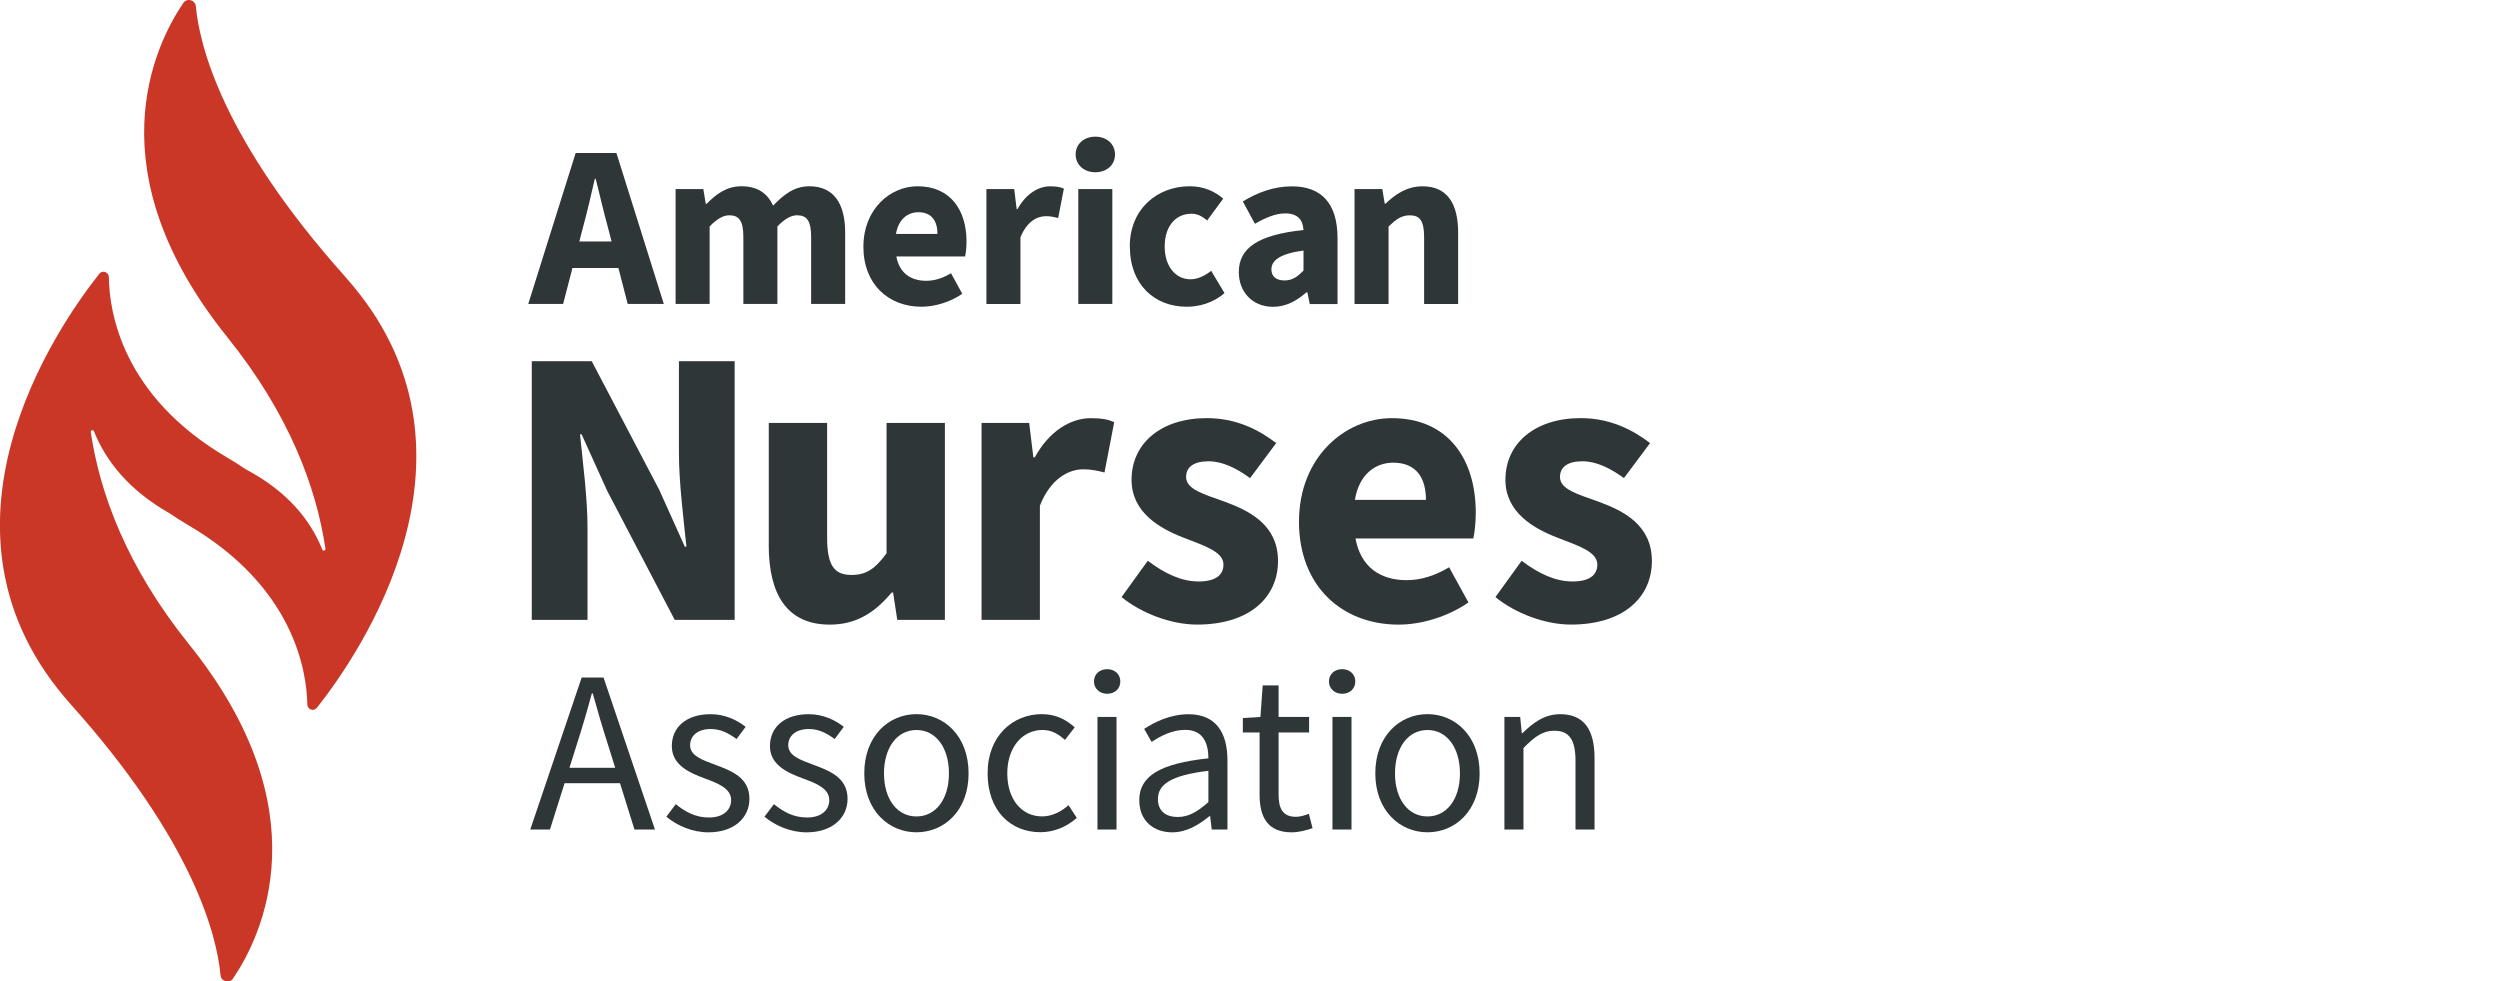 <?xml version="1.0" encoding="UTF-8"?>
<svg xmlns="http://www.w3.org/2000/svg" id="a" viewBox="0 0 594.32 233.33">
  <defs>
    <style>.b{fill:#2f3638;}.c{fill:#cb3727;}</style>
  </defs>
  <path class="b" d="M136.83,36.38h9.71l11.27,35.88h-8.59l-4.69-18.17c-1-3.59-1.96-7.83-2.91-11.57h-.22c-.87,3.79-1.83,7.99-2.82,11.57l-4.71,18.17h-8.29l11.27-35.88ZM133,57.41h17.26v6.3h-17.26v-6.3Z"></path>
  <path class="b" d="M160.6,44.95h6.6l.58,3.5h.2c2.24-2.25,4.69-4.17,8.28-4.17,3.84,0,6.16,1.66,7.54,4.6,2.4-2.51,4.97-4.6,8.58-4.6,5.9,0,8.54,4.19,8.54,11.02v16.96h-8.09v-15.92c0-3.93-1.08-5.16-3.37-5.16-1.37,0-2.93.85-4.65,2.65v18.43h-8.09v-15.92c0-3.93-1.07-5.16-3.37-5.16-1.35,0-2.93.85-4.65,2.65v18.43h-8.09v-27.31Z"></path>
  <path class="b" d="M205.26,58.61c0-8.86,6.32-14.33,12.88-14.33,7.78,0,11.63,5.66,11.63,13.11,0,1.46-.18,2.92-.34,3.58h-16.34c.73,3.96,3.44,5.78,7.08,5.78,2.07,0,3.92-.63,5.91-1.79l2.68,4.88c-2.8,1.94-6.45,3.08-9.69,3.08-7.79,0-13.82-5.27-13.82-14.31ZM222.86,55.62c0-3-1.31-5.17-4.54-5.17-2.56,0-4.76,1.71-5.32,5.17h9.85Z"></path>
  <path class="b" d="M234.51,44.95h6.6l.58,4.77h.2c1.99-3.65,4.97-5.43,7.76-5.43,1.56,0,2.47.2,3.26.55l-1.35,6.99c-.97-.24-1.78-.44-2.95-.44-2.06,0-4.56,1.33-6.02,5.05v15.83h-8.09v-27.31Z"></path>
  <path class="b" d="M255.71,36.72c0-2.48,1.97-4.23,4.68-4.23s4.68,1.75,4.68,4.23-1.97,4.23-4.68,4.23-4.68-1.77-4.68-4.23ZM256.34,44.95h8.09v27.31h-8.09v-27.31Z"></path>
  <path class="b" d="M268.58,58.61c0-9.08,6.68-14.33,14.23-14.33,3.36,0,5.95,1.2,7.98,2.94l-3.82,5.2c-1.31-1.11-2.4-1.61-3.7-1.61-3.89,0-6.39,3.07-6.39,7.8s2.6,7.78,6.12,7.78c1.79,0,3.51-.89,4.93-2.01l3.17,5.29c-2.66,2.34-6.04,3.25-9,3.25-7.62,0-13.5-5.25-13.5-14.31Z"></path>
  <path class="b" d="M294.5,64.69c0-5.75,4.58-8.87,15.38-10.01-.16-2.39-1.35-3.95-4.32-3.95-2.29,0-4.58.96-7.23,2.47l-2.88-5.31c3.47-2.12,7.37-3.59,11.67-3.59,6.98,0,10.85,3.99,10.85,12.36v15.62h-6.6l-.58-2.8h-.2c-2.3,2.02-4.88,3.46-7.95,3.46-4.98,0-8.14-3.63-8.14-8.24ZM309.88,64.33v-4.77c-5.75.78-7.63,2.42-7.63,4.49,0,1.76,1.21,2.62,3.13,2.62s3.06-.91,4.5-2.34Z"></path>
  <path class="b" d="M322.01,44.95h6.6l.58,3.46h.2c2.3-2.21,5.05-4.12,8.78-4.12,5.94,0,8.47,4.19,8.47,11.02v16.96h-8.09v-15.92c0-3.93-1.06-5.16-3.39-5.16-2.03,0-3.28.95-5.06,2.65v18.43h-8.09v-27.31Z"></path>
  <path class="c" d="M82.13,65.85C52.75,33.02,47.4,10.64,46.56,1.51c-.14-1.54-2.12-2.08-2.99-.8-6.9,10.18-21.3,39.93,10.47,79.44,14.79,18.4,21.16,35.76,23.33,50.3.07.46-.58.63-.75.2-2.86-7.14-8.4-13.92-18.21-19.09-1.35-.93-2.8-1.85-4.34-2.75-25.08-14.67-28.09-34.7-28.19-42.93-.01-1.21-1.52-1.75-2.27-.8-9.79,12.34-43.75,61.06-6.76,102.39,29.38,32.83,34.73,55.21,35.57,64.34.14,1.54,2.12,2.08,2.99.8,6.9-10.18,21.3-39.93-10.47-79.44-14.84-18.46-21.2-35.89-23.36-50.45-.07-.46.58-.63.75-.2,2.86,7.14,8.35,14.04,18.02,19.53,1.35.93,2.8,1.85,4.34,2.75,25.08,14.67,28.22,34.54,28.37,42.68.02,1.2,1.52,1.73,2.27.79,9.75-12.29,43.8-61.05,6.78-102.42Z"></path>
  <path class="b" d="M138.29,161.07h5.19l12.22,36.13h-4.87l-6.3-20.18c-1.3-4.04-2.46-8.01-3.62-12.18h-.22c-1.12,4.19-2.28,8.14-3.58,12.18l-6.37,20.18h-4.68l12.22-36.13ZM132.49,182.52h16.64v3.67h-16.64v-3.67Z"></path>
  <path class="b" d="M158.41,194.15l2.24-2.98c2.32,1.87,4.69,3.17,7.9,3.17,3.51,0,5.26-1.87,5.26-4.16,0-2.75-3.16-3.97-6.12-5.07-3.75-1.37-7.98-3.22-7.98-7.73s3.43-7.6,9.23-7.6c3.33,0,6.25,1.36,8.32,3.01l-2.17,2.9c-1.84-1.36-3.74-2.38-6.1-2.38-3.37,0-4.93,1.8-4.93,3.84,0,2.54,2.91,3.51,5.94,4.64,3.86,1.46,8.16,3.02,8.16,8.12,0,4.34-3.45,7.96-9.76,7.96-3.8,0-7.47-1.61-9.98-3.71Z"></path>
  <path class="b" d="M181.74,194.15l2.24-2.98c2.32,1.87,4.69,3.17,7.9,3.17,3.51,0,5.26-1.87,5.26-4.16,0-2.75-3.16-3.97-6.12-5.07-3.75-1.37-7.98-3.22-7.98-7.73s3.43-7.6,9.23-7.6c3.33,0,6.25,1.36,8.32,3.01l-2.17,2.9c-1.84-1.36-3.74-2.38-6.1-2.38-3.37,0-4.93,1.8-4.93,3.84,0,2.54,2.91,3.51,5.94,4.64,3.86,1.46,8.16,3.02,8.16,8.12,0,4.34-3.45,7.96-9.76,7.96-3.8,0-7.47-1.61-9.98-3.71Z"></path>
  <path class="b" d="M205.46,183.85c0-8.93,5.84-14.08,12.4-14.08s12.4,5.15,12.4,14.08-5.84,14.01-12.4,14.01-12.4-5.15-12.4-14.01ZM225.59,183.85c0-6.13-3.12-10.31-7.72-10.31s-7.72,4.17-7.72,10.31,3.12,10.24,7.72,10.24,7.72-4.1,7.72-10.24Z"></path>
  <path class="b" d="M234.78,183.85c0-8.93,6.03-14.08,12.88-14.08,3.51,0,5.95,1.45,7.83,3.14l-2.32,2.99c-1.56-1.41-3.21-2.37-5.31-2.37-4.85,0-8.4,4.17-8.4,10.31s3.36,10.24,8.28,10.24c2.45,0,4.61-1.19,6.28-2.67l1.96,3.03c-2.41,2.14-5.44,3.4-8.65,3.4-7.12,0-12.55-5.15-12.55-14.01Z"></path>
  <path class="b" d="M260.07,162.01c0-1.78,1.37-2.93,3.13-2.93s3.13,1.15,3.13,2.93-1.37,2.92-3.13,2.92-3.13-1.22-3.13-2.92ZM260.9,170.44h4.53v26.76h-4.53v-26.76Z"></path>
  <path class="b" d="M270.83,190.25c0-5.83,5.03-8.74,16.44-9.98-.01-3.44-1.15-6.76-5.52-6.76-3.1,0-5.88,1.47-7.98,2.87l-1.77-3.1c2.46-1.62,6.22-3.49,10.51-3.49,6.53,0,9.29,4.34,9.29,11v16.42h-3.74l-.38-3.2h-.15c-2.55,2.12-5.53,3.86-8.85,3.86-4.48,0-7.84-2.78-7.84-7.61ZM287.27,190.67v-7.43c-8.97,1.08-12,3.28-12,6.7,0,3.04,2.06,4.28,4.69,4.28s4.72-1.26,7.31-3.54Z"></path>
  <path class="b" d="M299.44,188.93v-14.8h-3.98v-3.43l4.18-.26.54-7.5h3.78v7.5h7.25v3.69h-7.25v14.88c0,3.27,1.05,5.17,4.14,5.17.95,0,2.18-.36,3.05-.72l.88,3.42c-1.5.51-3.29.99-4.97.99-5.7,0-7.62-3.61-7.62-8.93Z"></path>
  <path class="b" d="M315.93,162.01c0-1.78,1.37-2.93,3.13-2.93s3.13,1.15,3.13,2.93-1.37,2.92-3.13,2.92-3.13-1.22-3.13-2.92ZM316.76,170.44h4.53v26.76h-4.53v-26.76Z"></path>
  <path class="b" d="M326.95,183.85c0-8.93,5.84-14.08,12.4-14.08s12.4,5.15,12.4,14.08-5.84,14.01-12.4,14.01-12.4-5.15-12.4-14.01ZM347.07,183.85c0-6.13-3.12-10.31-7.72-10.31s-7.72,4.17-7.72,10.31,3.12,10.24,7.72,10.24,7.72-4.1,7.72-10.24Z"></path>
  <path class="b" d="M357.65,170.44h3.74l.38,3.86h.15c2.55-2.51,5.3-4.52,8.98-4.52,5.64,0,8.17,3.64,8.17,10.46v16.96h-4.53v-16.37c0-4.98-1.51-7.12-5.05-7.12-2.74,0-4.63,1.4-7.32,4.11v19.38h-4.53v-26.76Z"></path>
  <path class="b" d="M126.42,85.86h14.25l16.05,30.59,6.08,13.51h.38c-.66-6.51-1.78-15.12-1.78-22.37v-21.73h13.25v61.5h-14.25l-16.05-30.67-6.08-13.43h-.38c.66,6.78,1.78,15.02,1.78,22.27v21.83h-13.25v-61.5Z"></path>
  <path class="b" d="M182.76,129.61v-29.06h13.87v27.29c0,6.74,1.81,8.84,5.81,8.84,3.49,0,5.62-1.46,8.32-5.15v-30.98h13.87v46.81h-11.32l-1-6.49h-.34c-3.91,4.66-8.31,7.62-14.7,7.62-10.18,0-14.52-7.18-14.52-18.88Z"></path>
  <path class="b" d="M233.34,100.54h11.32l1,8.18h.34c3.41-6.25,8.53-9.31,13.3-9.31,2.68,0,4.23.34,5.58.94l-2.31,11.97c-1.67-.41-3.04-.75-5.05-.75-3.53,0-7.82,2.28-10.31,8.66v27.13h-13.87v-46.81Z"></path>
  <path class="b" d="M266.62,141.95l6.24-8.64c4.24,3.21,8.16,4.92,12.08,4.92,4.13,0,5.91-1.58,5.91-4.03,0-3.08-4.64-4.48-9.46-6.37-5.74-2.22-12.39-6.03-12.39-13.77,0-8.72,7.08-14.66,17.89-14.66,7.17,0,12.51,2.9,16.5,5.93l-6.21,8.33c-3.33-2.42-6.62-4-9.86-4-3.58,0-5.35,1.4-5.35,3.74,0,2.99,4.38,4.13,9.24,5.89,5.93,2.19,12.61,5.53,12.61,14.09s-6.68,15.1-19.23,15.1c-6.17,0-13.23-2.67-17.97-6.54Z"></path>
  <path class="b" d="M308.81,123.97c0-15.19,10.84-24.56,22.08-24.56,13.33,0,19.94,9.69,19.94,22.47,0,2.5-.31,5-.58,6.13h-28.01c1.24,6.79,5.89,9.91,12.14,9.91,3.54,0,6.73-1.08,10.12-3.06l4.59,8.36c-4.8,3.32-11.06,5.27-16.61,5.27-13.34,0-23.68-9.02-23.68-24.52ZM338.99,118.84c0-5.15-2.24-8.85-7.78-8.85-4.38,0-8.17,2.94-9.11,8.85h16.89Z"></path>
  <path class="b" d="M355.5,141.95l6.24-8.64c4.24,3.21,8.16,4.92,12.08,4.92,4.13,0,5.91-1.58,5.91-4.03,0-3.08-4.64-4.48-9.46-6.37-5.74-2.22-12.39-6.03-12.39-13.77,0-8.72,7.08-14.66,17.89-14.66,7.17,0,12.51,2.9,16.5,5.93l-6.21,8.33c-3.33-2.42-6.62-4-9.86-4-3.58,0-5.35,1.4-5.35,3.74,0,2.99,4.38,4.13,9.24,5.89,5.93,2.19,12.61,5.53,12.61,14.09s-6.68,15.1-19.23,15.1c-6.17,0-13.23-2.67-17.97-6.54Z"></path>
</svg>

